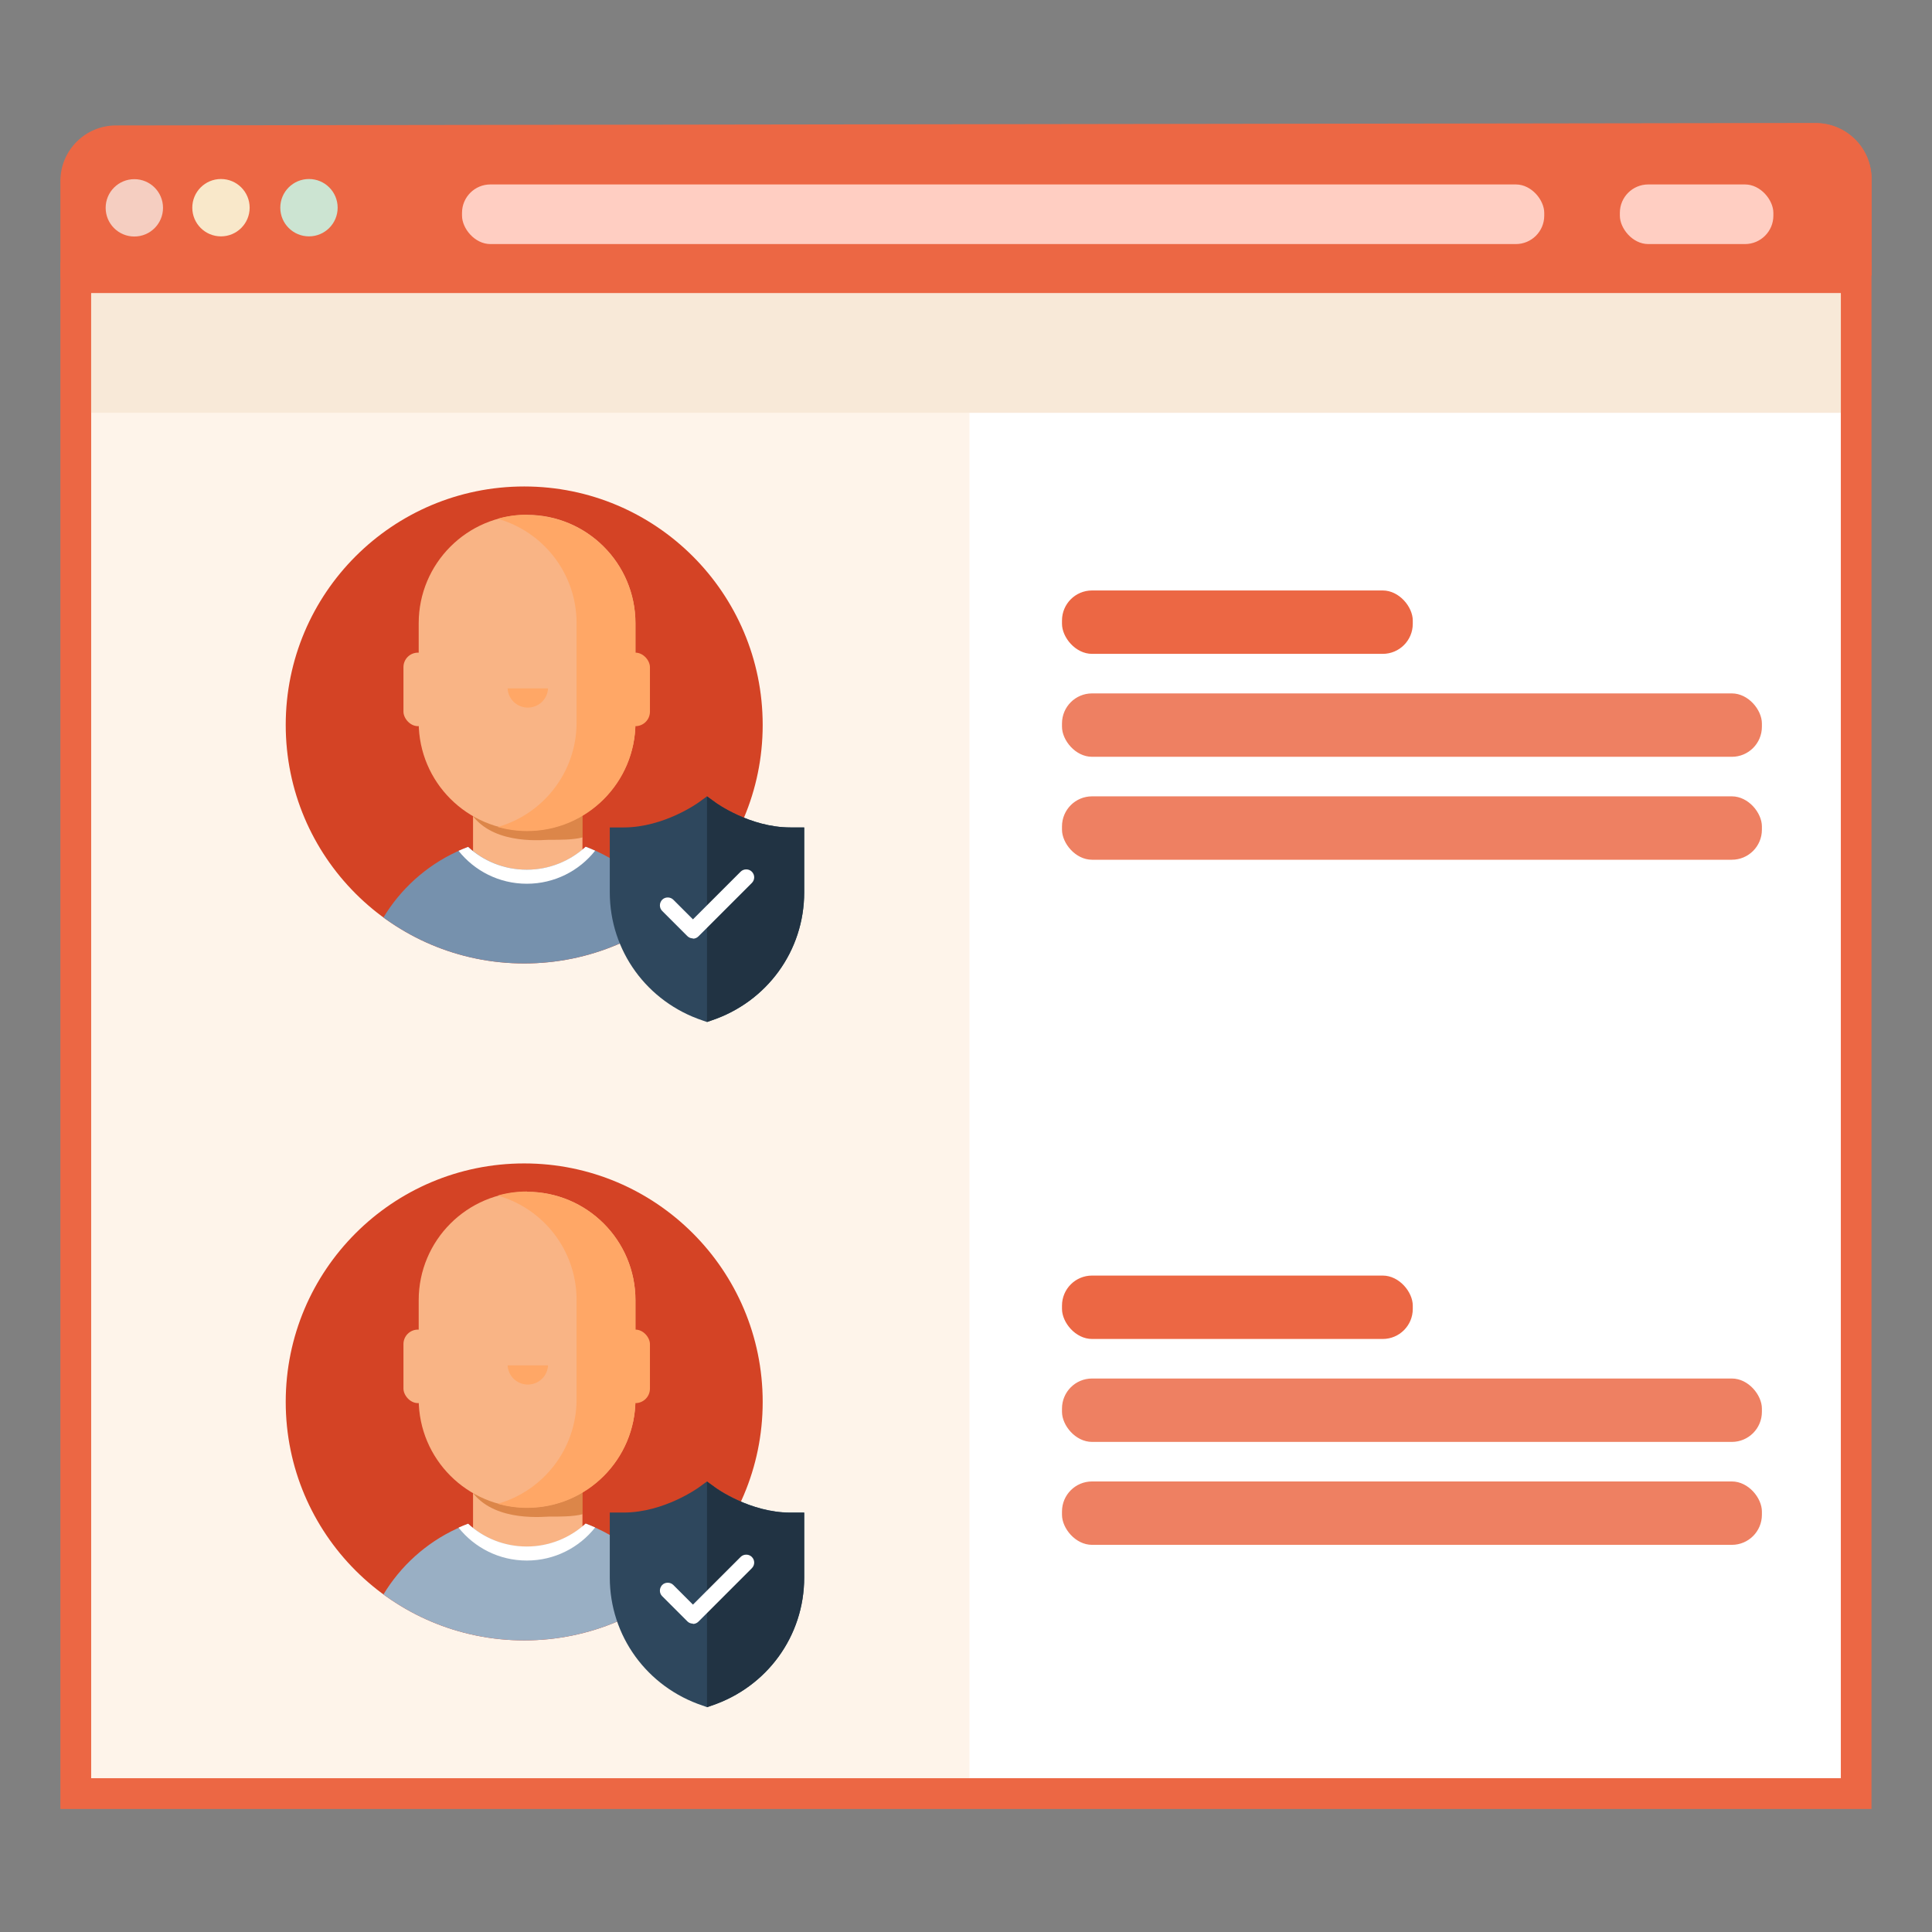 <?xml version="1.0" encoding="UTF-8"?><svg id="Layer_2" xmlns="http://www.w3.org/2000/svg" xmlns:xlink="http://www.w3.org/1999/xlink" viewBox="0 0 128 128"><rect x="0" y="0" width="128" height="128" fill="#808080" stroke="none"/><defs><style>.cls-1{clip-path:url(#clippath);}.cls-2{fill:none;}.cls-2,.cls-3,.cls-4,.cls-5,.cls-6,.cls-7,.cls-8,.cls-9,.cls-10,.cls-11,.cls-12,.cls-13,.cls-14,.cls-15,.cls-16,.cls-17,.cls-18,.cls-19{stroke-width:0px;}.cls-3{fill:#f9e8ca;}.cls-4{fill:#f5cec1;}.cls-5{fill:#f9b485;}.cls-6{fill:#ee8062;}.cls-7{fill:#99afc4;}.cls-8{fill:#f8e9d8;}.cls-9{fill:#7691ad;}.cls-10{fill:#cce4d2;}.cls-20{clip-path:url(#clippath-1);}.cls-21{clip-path:url(#clippath-4);}.cls-22{clip-path:url(#clippath-3);}.cls-11{fill:#ffa766;}.cls-12{fill:#2e475d;}.cls-23{opacity:.65;}.cls-13{fill:#d44325;}.cls-14{fill:#ffcec2;}.cls-15{fill:#cc6d29;}.cls-16{fill:#fef4ea;}.cls-17{fill:#fff;}.cls-18{fill:#213343;}.cls-19{fill:#ec6744;}</style><clipPath id="clippath"><rect class="cls-2" x="4" y="8.15" width="120" height="111.69"/></clipPath><clipPath id="clippath-1"><rect class="cls-2" x="4" y="8.15" width="120" height="111.69"/></clipPath><clipPath id="clippath-3"><circle class="cls-2" cx="34.73" cy="92.88" r="15.8"/></clipPath><clipPath id="clippath-4"><circle class="cls-2" cx="34.73" cy="48.03" r="15.8"/></clipPath></defs><g class="cls-1"><path class="cls-19" d="M124,18.25l-120,.16v-6.41c0-2.04,1.65-3.69,3.69-3.69l112.6-.16c2.04,0,3.7,1.65,3.7,3.69v6.41Z"/></g><rect class="cls-16" x="5.02" y="18.41" width="117.96" height="100.41"/><rect class="cls-17" x="64.23" y="18.41" width="58.74" height="100.41"/><path class="cls-19" d="M6.04,19.43h115.92v98.38H6.04V19.43ZM4,119.85h119.99V17.39H4v102.45Z"/><g class="cls-20"><path class="cls-19" d="M120.29,8.17l-56.06.1v10.07l59.77-.1v-6.41c-.02-2.03-1.68-3.66-3.71-3.66"/><path class="cls-4" d="M8.9,11.87c1.05,0,1.9.85,1.9,1.9s-.85,1.9-1.9,1.9-1.9-.85-1.9-1.9.85-1.9,1.9-1.9"/><path class="cls-3" d="M14.64,11.86c1.05,0,1.9.85,1.9,1.9s-.85,1.9-1.9,1.9-1.9-.85-1.9-1.9.85-1.9,1.9-1.9"/><path class="cls-10" d="M20.47,11.86c1.05,0,1.9.85,1.9,1.9s-.85,1.9-1.9,1.9-1.9-.85-1.9-1.9.85-1.9,1.9-1.9"/></g><rect class="cls-16" x="48.04" y="78.1" width="8.35" height="2.78"/><circle class="cls-13" cx="34.73" cy="92.88" r="15.8"/><g class="cls-22"><rect class="cls-5" x="31.34" y="98.02" width="7.25" height="4.87"/><g class="cls-23"><path class="cls-15" d="M38.6,100.32c-.65.17-1.56.16-2.26.16h0c-1.27.08-4.34.13-5.44-2.28v-.18h7.7v2.3Z"/></g><path class="cls-5" d="M34.92,78.96h0c-3.97,0-7.18,3.22-7.18,7.18v6.56c0,3.97,3.22,7.18,7.18,7.18h0c3.97,0,7.18-3.22,7.18-7.18v-6.56c0-3.97-3.22-7.18-7.18-7.18Z"/><path class="cls-11" d="M33.63,90.46c.04.71.62,1.27,1.34,1.27s1.3-.56,1.34-1.27h-2.67Z"/><path class="cls-11" d="M34.92,78.94h0c-.68,0-1.33.09-1.95.27,3.02.85,5.23,3.62,5.23,6.92v6.58c0,3.29-2.21,6.07-5.23,6.92.62.17,1.27.27,1.95.27h0c3.97,0,7.18-3.22,7.18-7.18v-6.58c0-3.97-3.22-7.18-7.18-7.18Z"/><rect class="cls-5" x="26.73" y="88.09" width="1.92" height="4.87" rx=".96" ry=".96"/><rect class="cls-11" x="41.14" y="88.09" width="1.92" height="4.87" rx=".96" ry=".96"/><path class="cls-7" d="M38.81,100.95c-1.03.94-2.4,1.52-3.9,1.52s-2.87-.57-3.89-1.51c-4.21,1.58-7.2,5.64-7.2,10.39v5.5h22.2v-5.5c0-4.76-3-8.82-7.21-10.4Z"/><path class="cls-17" d="M34.91,103.39c1.83,0,3.47-.86,4.52-2.19-.21-.09-.41-.18-.63-.26-1.03.94-2.4,1.52-3.9,1.52s-2.87-.57-3.89-1.51c-.21.08-.42.17-.63.26,1.06,1.33,2.69,2.18,4.52,2.18Z"/></g><circle class="cls-13" cx="34.73" cy="48.03" r="15.8"/><g class="cls-21"><rect class="cls-5" x="31.34" y="53.18" width="7.25" height="4.87"/><g class="cls-23"><path class="cls-15" d="M38.6,55.48c-.65.17-1.56.16-2.26.16h0c-1.27.08-4.34.13-5.44-2.28v-.18h7.7v2.3Z"/></g><path class="cls-5" d="M34.92,34.11h0c-3.97,0-7.18,3.22-7.18,7.18v6.56c0,3.97,3.22,7.18,7.18,7.18h0c3.97,0,7.18-3.22,7.18-7.18v-6.56c0-3.97-3.22-7.18-7.18-7.18Z"/><path class="cls-11" d="M33.63,45.61c.04.71.62,1.27,1.34,1.27s1.3-.56,1.34-1.27h-2.67Z"/><path class="cls-11" d="M34.92,34.1h0c-.68,0-1.33.09-1.95.27,3.02.85,5.23,3.62,5.23,6.92v6.58c0,3.29-2.21,6.07-5.23,6.92.62.17,1.27.27,1.95.27h0c3.97,0,7.18-3.22,7.18-7.18v-6.58c0-3.97-3.22-7.18-7.18-7.18Z"/><rect class="cls-5" x="26.73" y="43.24" width="1.92" height="4.87" rx=".96" ry=".96"/><rect class="cls-11" x="41.14" y="43.24" width="1.92" height="4.87" rx=".96" ry=".96"/><path class="cls-9" d="M38.81,56.1c-1.03.94-2.4,1.52-3.9,1.52s-2.87-.57-3.89-1.51c-4.21,1.58-7.2,5.64-7.2,10.39v5.5h22.2v-5.5c0-4.76-3-8.82-7.21-10.4Z"/><path class="cls-17" d="M34.91,58.55c1.83,0,3.47-.86,4.52-2.19-.21-.09-.41-.18-.63-.26-1.03.94-2.4,1.52-3.9,1.52s-2.87-.57-3.89-1.51c-.21.08-.42.17-.63.26,1.06,1.33,2.69,2.18,4.52,2.18Z"/></g><rect class="cls-14" x="30.61" y="12.22" width="71.7" height="3.95" rx="1.88" ry="1.88"/><rect class="cls-14" x="107.32" y="12.22" width="10.17" height="3.95" rx="1.88" ry="1.88"/><rect class="cls-8" x="6.04" y="19.43" width="115.92" height="7.92"/><path class="cls-12" d="M52.36,54.82c-2.69,0-4.95-1.64-4.97-1.66l-.55-.4-.55.4s-2.28,1.66-4.97,1.66h-.92v4.3c0,3.88,2.47,7.26,6.15,8.49l.29.1.29-.1c3.68-1.23,6.15-4.61,6.15-8.49v-4.3h-.92Z"/><path class="cls-18" d="M53.28,59.12v-4.3h-.92c-2.69,0-4.95-1.64-4.97-1.66l-.55-.4v14.95l.29-.1c3.68-1.23,6.15-4.61,6.15-8.49Z"/><g id="Shape"><path class="cls-17" d="M45.91,62.17c-.14,0-.27-.05-.37-.15l-1.67-1.67c-.1-.1-.15-.23-.15-.37s.06-.27.15-.37c.1-.1.23-.15.37-.15s.27.05.37.15l1.3,1.3,3.16-3.16c.1-.1.23-.15.37-.15h0c.14,0,.27.05.37.15.21.21.21.54,0,.75l-3.54,3.54c-.1.1-.23.15-.37.15h0Z"/></g><path class="cls-12" d="M52.36,100.21c-2.69,0-4.95-1.64-4.97-1.66l-.55-.4-.55.4s-2.28,1.66-4.97,1.66h-.92v4.3c0,3.88,2.47,7.26,6.15,8.49l.29.1.29-.1c3.68-1.23,6.15-4.61,6.15-8.49v-4.3h-.92Z"/><path class="cls-18" d="M53.28,104.52v-4.3h-.92c-2.69,0-4.95-1.64-4.97-1.66l-.55-.4v14.95l.29-.1c3.68-1.23,6.15-4.61,6.15-8.49Z"/><g id="Shape-2"><path class="cls-17" d="M45.91,107.57c-.14,0-.27-.05-.37-.15l-1.67-1.67c-.1-.1-.15-.23-.15-.37s.06-.27.15-.37c.1-.1.23-.15.37-.15s.27.05.37.15l1.3,1.3,3.16-3.16c.1-.1.23-.15.37-.15h0c.14,0,.27.05.37.15.21.21.21.54,0,.75l-3.54,3.54c-.1.1-.23.15-.37.15h0Z"/></g><rect class="cls-19" x="70.36" y="39.12" width="23.24" height="4.2" rx="1.99" ry="1.99"/><rect class="cls-6" x="70.36" y="45.94" width="46.37" height="4.2" rx="1.99" ry="1.99"/><rect class="cls-6" x="70.36" y="52.76" width="46.37" height="4.2" rx="1.99" ry="1.99"/><rect class="cls-19" x="70.36" y="84.51" width="23.24" height="4.2" rx="1.99" ry="1.99"/><rect class="cls-6" x="70.36" y="91.33" width="46.37" height="4.2" rx="1.99" ry="1.99"/><rect class="cls-6" x="70.36" y="98.15" width="46.37" height="4.2" rx="1.99" ry="1.99"/></svg>